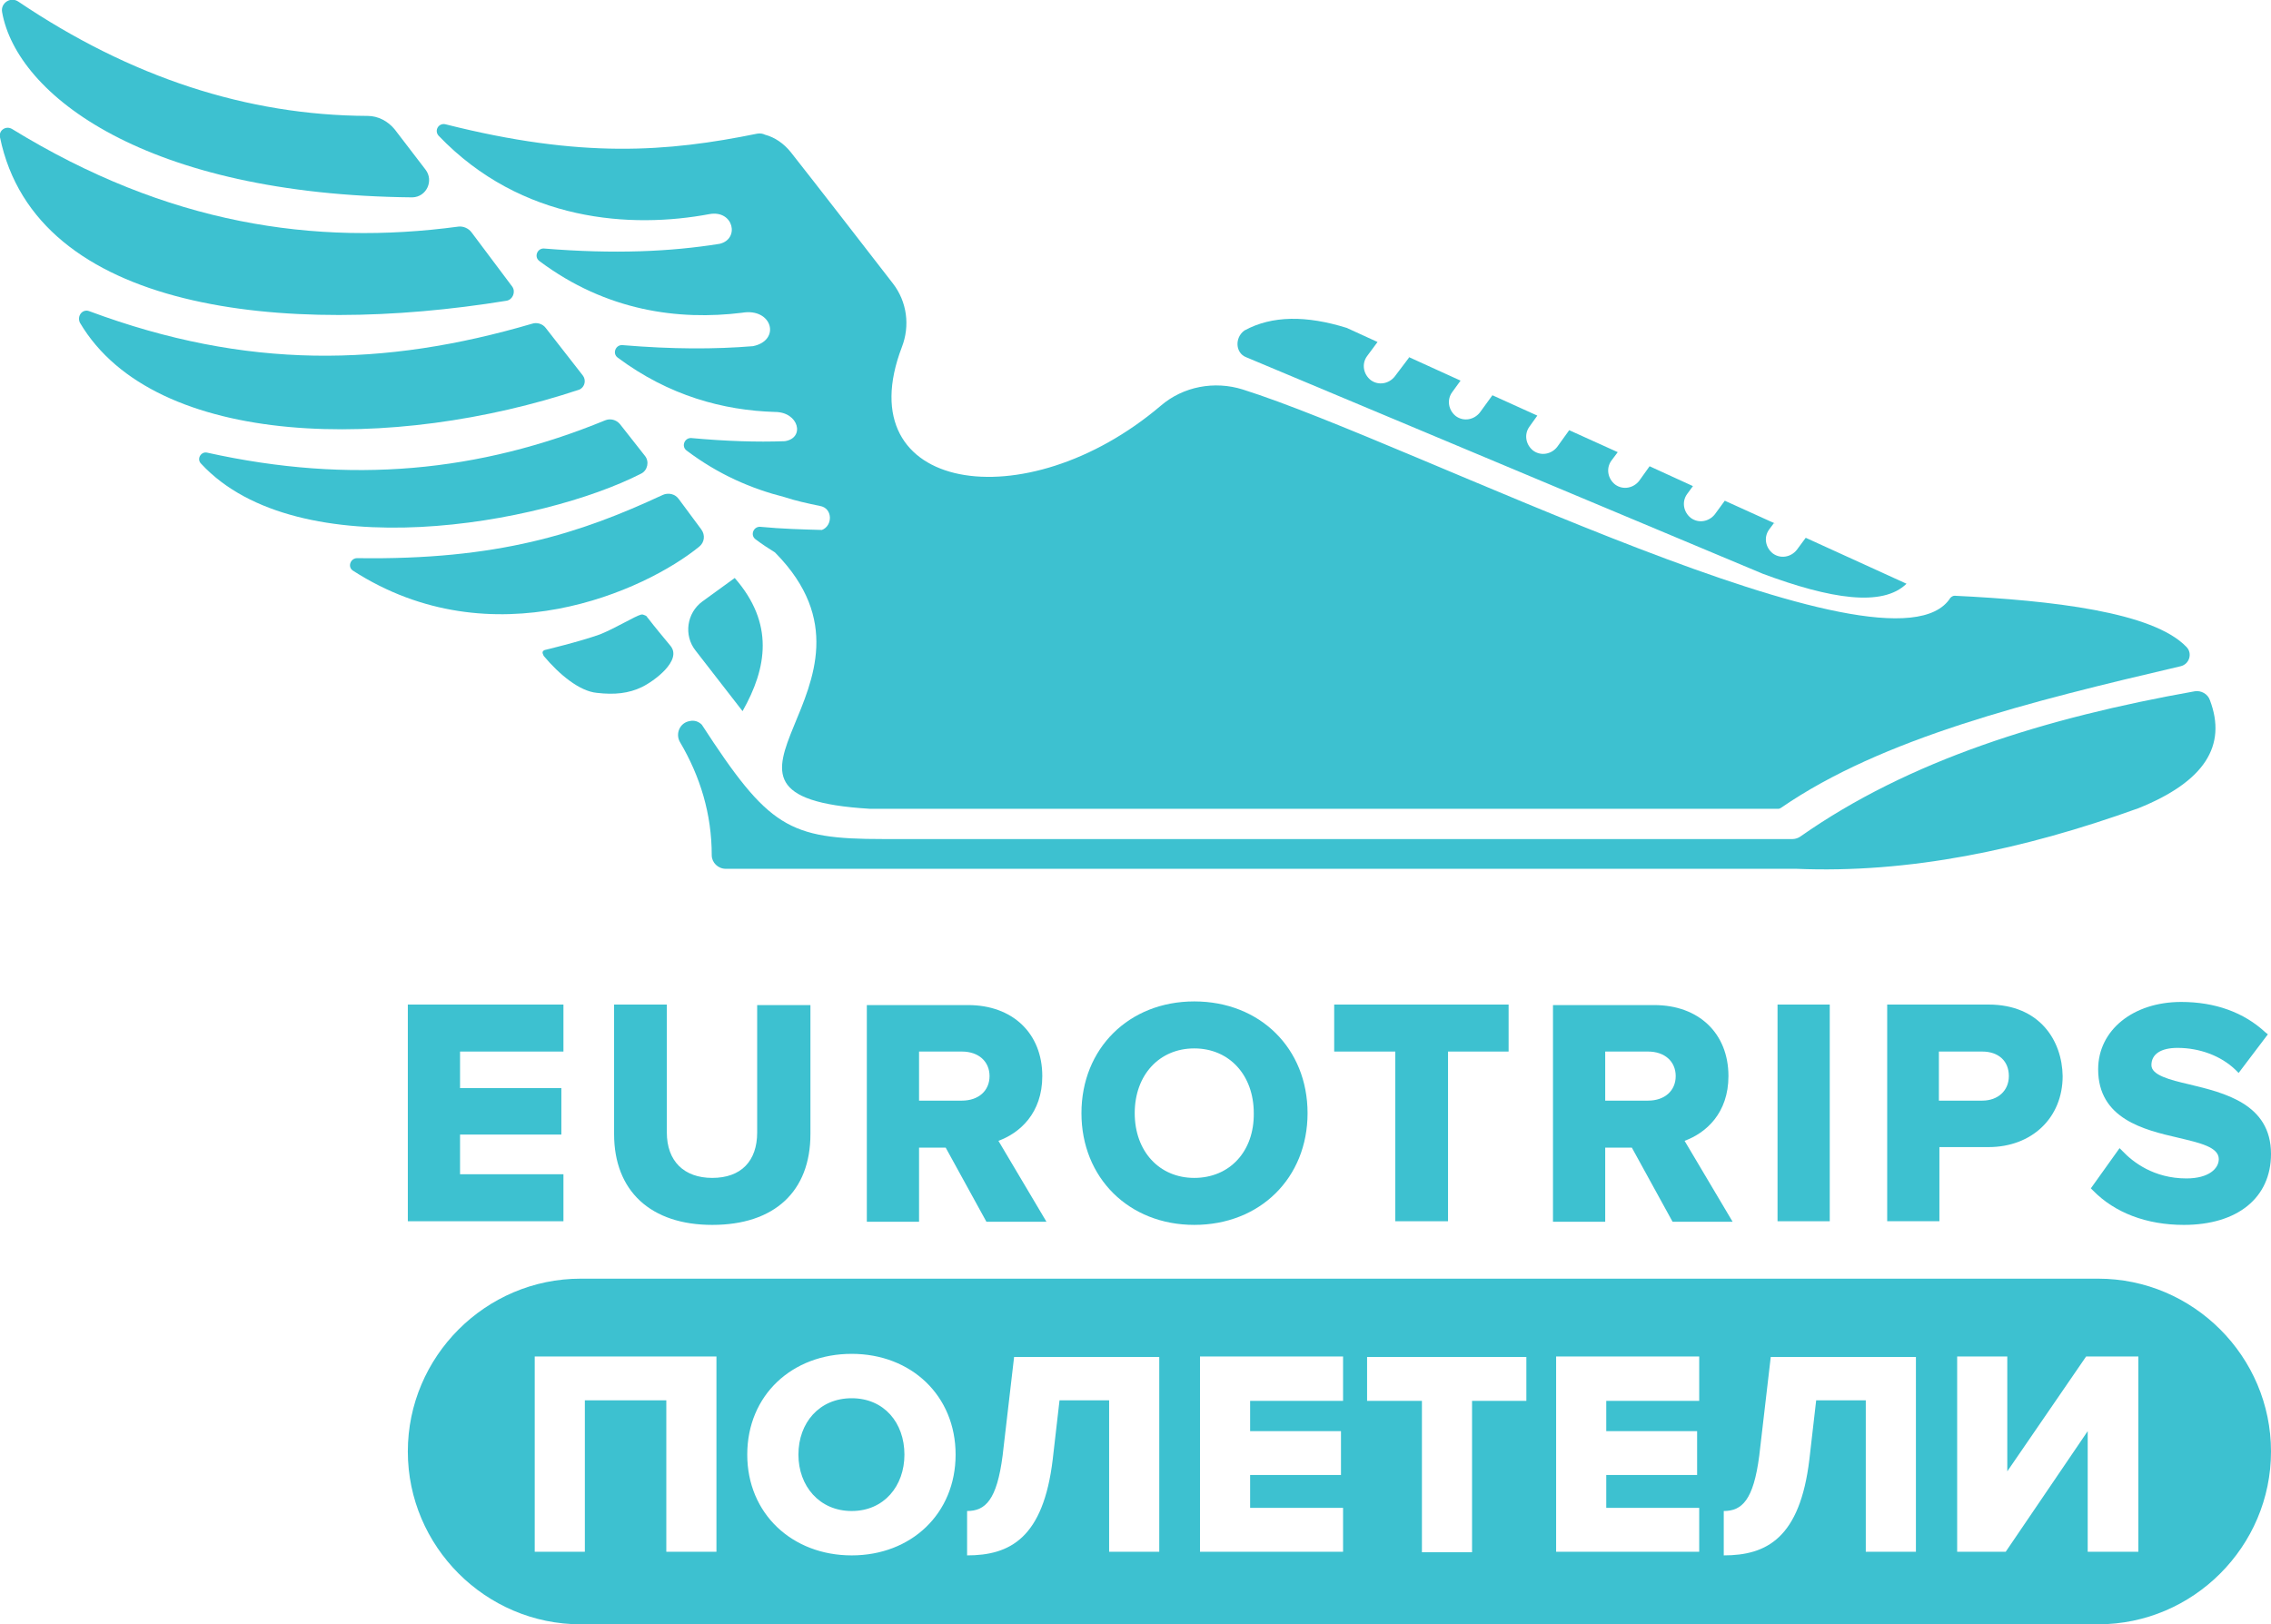 <?xml version="1.0" encoding="UTF-8"?> <!-- Generator: Adobe Illustrator 21.1.0, SVG Export Plug-In . SVG Version: 6.00 Build 0) --> <svg xmlns="http://www.w3.org/2000/svg" xmlns:xlink="http://www.w3.org/1999/xlink" id="Layer_1" x="0px" y="0px" viewBox="0 0 434.9 311.1" style="enable-background:new 0 0 434.9 311.1;" xml:space="preserve"> <style type="text/css"> .st0{fill:#3DC1D0;} </style> <g> <g> <g> <g> <path class="st0" d="M124.1,118.4c-0.1-0.1-0.2-0.2-0.2-0.3c-0.2-0.2-0.5-0.3-0.8-0.4c-0.1,0-0.2,0-0.3,0 c-1.2,0.3-4.9,2.6-7.9,3.8c-3.9,1.4-10.6,3-10.6,3c-0.2,0.1-0.4,0.2-0.4,0.5c0,0.2,0.2,0.5,0.2,0.6c3,3.6,6.9,6.8,10.2,7.1 c3.4,0.4,6.1,0.1,8.6-1.1c2.3-1.1,7.8-5.1,5.5-7.9C127,122,125.4,120.1,124.1,118.4z"></path> <path class="st0" d="M79,37.8c2.7-0.1,4.1-3.2,2.5-5.3l-5.9-7.7c-1.3-1.6-3.2-2.6-5.2-2.6C47.3,22.1,25,14.8,3.5,0.3 c-1.5-1-3.4,0.3-3.1,2C3.2,18.2,27.9,37.3,79,37.8z"></path> <path class="st0" d="M97,57.6c1.2-0.2,1.8-1.7,1.1-2.7l-7.8-10.4c-0.6-0.8-1.6-1.2-2.5-1.1C60.2,47.1,32.1,43,2.3,24.7 C1.1,24-0.3,25,0,26.3C6.9,59.8,54.6,64.5,97,57.6z"></path> <path class="st0" d="M111,74.6c1-0.5,1.3-1.8,0.6-2.7l-7.1-9.1c-0.6-0.8-1.7-1.1-2.6-0.8c-28.3,8.3-54.7,8.8-84.8-2.4 c-1.3-0.5-2.4,0.9-1.8,2.2C29.7,86.2,75.7,86.4,111,74.6z"></path> <path class="st0" d="M122.8,90.7c1.2-0.6,1.6-2.3,0.7-3.4l-4.8-6.1c-0.7-0.8-1.8-1.1-2.8-0.7c-24.1,9.9-48.7,12.3-76.2,6.2 c-1.2-0.3-2.1,1.2-1.2,2.1C57.1,108.9,103.9,100.4,122.8,90.7z"></path> <path class="st0" d="M134.3,101.4l-4.3-5.8c-0.7-1-2-1.3-3.1-0.8c-15.9,7.4-31.6,12.5-58.5,12.1c-1.3,0-1.9,1.7-0.8,2.4 c26.7,17.2,56,3.8,66.3-4.6C134.9,103.9,135.1,102.5,134.3,101.4z"></path> <path class="st0" d="M134.5,115.2c-3,2.2-3.6,6.5-1.3,9.4l9,11.6c4.7-8.3,6.1-16.8-1.5-25.5L134.5,115.2z"></path> <path class="st0" d="M238.6,68.4l99,41.5c12.9,4.8,22.9,6.4,27.5,1.9l-19.3-8.8l-1.7,2.3c-1.1,1.4-3.1,1.8-4.6,0.7 c-1.4-1.1-1.8-3.1-0.7-4.6l0.9-1.2l0.3,0.1l0,0l-9.7-4.4l-1.9,2.6c-1.1,1.4-3.1,1.8-4.6,0.7l0,0c-1.4-1.1-1.8-3.1-0.7-4.6 l1.1-1.5l0,0l-8.3-3.8l-2,2.8c-1.1,1.4-3.1,1.8-4.6,0.7c-1.4-1.1-1.8-3.1-0.7-4.6l1.2-1.6l-9.5-4.3l0,0l0.2,0.1l-2.3,3.2 c-1.1,1.4-3.1,1.8-4.6,0.7c-1.4-1.1-1.8-3.1-0.7-4.6l1.5-2.1l-8.6-3.9l-2.4,3.3c-1.1,1.4-3.1,1.8-4.6,0.7 c-1.4-1.1-1.8-3.1-0.7-4.6l1.6-2.2l-10.1-4.6l0,0l0.3,0.1l-2.8,3.7c-1.1,1.4-3.1,1.8-4.6,0.7c-1.4-1.1-1.8-3.1-0.7-4.6l2-2.7 l-5.9-2.7c-7.7-2.4-14.3-2.4-19.6,0.5C236.4,64.7,236.6,67.6,238.6,68.4z"></path> <path class="st0" d="M423.2,134.1c-0.4-1.2-1.7-1.9-2.9-1.7c-28.7,5.1-54.7,13.2-75.5,27.8c-0.4,0.3-1,0.5-1.5,0.5H169.1 c-18.1,0-21.9-2.2-34.7-21.9c-0.6-0.6-1.4-0.9-2.3-0.7c-1.9,0.3-2.8,2.4-1.9,4c3.9,6.6,6.1,13.8,6.1,21.7c0,1.4,1.2,2.6,2.7,2.6 h205c21.5,0.9,43.3-3.6,65.5-11.6C422.2,149.7,426.5,142.8,423.2,134.1z"></path> <path class="st0" d="M135.9,41L135.9,41c4.6-0.8,5.8,4.8,1.9,5.7c-9.4,1.5-20.1,2-33.6,0.9c-1.3-0.1-2,1.6-0.9,2.4 c12.8,9.6,26.7,11.4,38.8,9.9l0,0c5.8-1,7.5,5.3,2.1,6.4l0,0c-7.3,0.6-15.4,0.6-25-0.2c-1.3-0.1-2,1.6-0.9,2.4 c9.8,7.3,20.2,10.1,30.1,10.4l0,0c4.6,0,5.8,5,1.9,5.6c-5.4,0.2-11.3,0-17.9-0.6c-1.3-0.1-2,1.6-0.9,2.4 c6.1,4.6,12.4,7.3,18.7,8.9l0,0c2.1,0.7,4.4,1.2,6.8,1.7c2.5,0.4,2.5,3.8,0.4,4.6c-3.7-0.1-7.6-0.2-11.8-0.6 c-1.3-0.1-2,1.6-0.9,2.4c1.2,0.9,2.4,1.7,3.7,2.5c0,0,0,0,0.1,0.1c25.1,25.5-21.7,46.6,18,49c0,0,0,0,0.1,0h174 c0.2,0,0.3-0.1,0.5-0.2c19.3-13.3,47.4-20.3,76.5-27.1c1.7-0.4,2.3-2.5,1.1-3.7c-6.4-6.7-25.8-8.9-44.4-9.8 c-0.3,0-0.6,0.2-0.8,0.4C362.3,132.2,270.7,84.9,238,74.6c-5.4-1.7-11.4-0.6-15.7,3.1c-26,22.1-60.2,16.6-49.6-11.2 c1.6-4.1,1-8.7-1.7-12.2c-5.5-7.1-14.7-19-19.6-25.2c-1.3-1.6-3-2.8-4.9-3.3l0,0c-0.4-0.2-0.9-0.3-1.5-0.2 c-17.2,3.5-33.6,4.8-59.7-1.8C84,23.5,83.1,25,84,26C99.9,42.6,121,43.8,135.9,41z"></path> </g> <g> <polygon class="st0" points="78.1,233.9 107.9,233.9 107.9,224.9 88.1,224.9 88.1,217.3 107.5,217.3 107.5,208.4 88.1,208.4 88.1,201.4 107.9,201.4 107.9,192.4 78.1,192.4 "></polygon> <path class="st0" d="M145,216.9c0,5.5-3.1,8.7-8.6,8.7c-5.4,0-8.7-3.2-8.7-8.7v-24.5h-10.1v24.8c0,10.9,7,17.4,18.8,17.4 c11.9,0,18.8-6.4,18.8-17.4v-24.7H145V216.9L145,216.9z"></path> <path class="st0" d="M199.6,206.1c0-8.2-5.7-13.6-14.2-13.6H166V234h10v-14.2h5.1l7.8,14.2h11.5l-9.2-15.5 C195.3,217,199.6,213.2,199.6,206.1z M176,201.4h8.2c3.2,0,5.3,1.9,5.3,4.7s-2.1,4.7-5.3,4.7H176V201.4z"></path> <path class="st0" d="M228.7,191.8c-12.5,0-21.6,9-21.6,21.4s9.1,21.4,21.6,21.4c12.6,0,21.7-9,21.7-21.4 S241.3,191.8,228.7,191.8z M228.7,225.6c-6.7,0-11.4-5.1-11.4-12.4c0-7.3,4.7-12.4,11.4-12.4s11.4,5.1,11.4,12.4 C240.2,220.5,235.5,225.6,228.7,225.6z"></path> <polygon class="st0" points="255.5,201.4 267.2,201.4 267.2,233.9 277.3,233.9 277.3,201.4 288.9,201.4 288.9,192.4 255.5,192.4 "></polygon> <path class="st0" d="M331,206.1c0-8.2-5.7-13.6-14.2-13.6h-19.4V234h10v-14.2h5.1l7.8,14.2h11.5l-9.2-15.5 C326.7,217,331,213.2,331,206.1z M307.4,201.4h8.2c3.2,0,5.3,1.9,5.3,4.7s-2.1,4.7-5.3,4.7h-8.2V201.4z"></path> <rect x="340.4" y="192.4" class="st0" width="10" height="41.5"></rect> <path class="st0" d="M380.8,192.4h-19.4v41.5h10v-14.2h9.4c8.3,0,14.2-5.6,14.2-13.6C394.9,199.3,390.6,192.4,380.8,192.4z M371.3,201.4h8.3c3.1,0,5.1,1.8,5.1,4.7c0,2.8-2.1,4.7-5.1,4.7h-8.3V201.4z"></path> <path class="st0" d="M419.3,207.7c-3.9-0.9-7.3-1.8-7.3-3.7c0-2.1,1.8-3.3,5-3.3c4.2,0,8.3,1.5,11.1,4.2l0.6,0.6l5.6-7.4 l-0.5-0.4c-4.1-3.8-9.6-5.8-16.1-5.8c-9.2,0-15.9,5.4-15.9,12.9c0,9.5,8.8,11.6,15.3,13.1c4.2,1,7.8,1.8,7.8,4.1 c0,1.8-1.9,3.7-6.2,3.7c-6.3,0-10.3-3.2-12.2-5.2l-0.6-0.6l-5.5,7.7l0.4,0.4c4.2,4.3,10.3,6.6,17.4,6.6 c10.3,0,16.7-5.2,16.7-13.6C434.9,211.4,425.9,209.3,419.3,207.7z"></path> </g> </g> </g> </g> <g> <path class="st0" d="M163.1,267.8c-6.2,0-10.2,4.7-10.2,10.8c0,6,4,10.8,10.2,10.8c6.2,0,10.1-4.8,10.1-10.8 C173.2,272.5,169.3,267.8,163.1,267.8z"></path> <path class="st0" d="M401.8,244.9H111.2c-18.2,0-33.1,14.9-33.1,33.1v0c0,18.2,14.9,33.1,33.1,33.1h290.6 c18.2,0,33.1-14.9,33.1-33.1v0C434.9,259.8,420,244.9,401.8,244.9z M137.2,297.2h-9.6v-29H112v29h-9.6v-37.4h34.8V297.2z M163.1,297.9c-11.4,0-20-8-20-19.3c0-11.4,8.6-19.3,20-19.3s19.9,8,19.9,19.3C183,289.9,174.5,297.9,163.1,297.9z M222,297.2h-9.6 v-29h-9.5l-1.3,11.3c-1.8,15.1-8.2,18.4-16.4,18.4v-8.5c3.5,0,5.7-2.1,6.8-10.6l2.2-18.9H222V297.2z M257.2,268.3h-17.8v5.8h17.4 v8.4h-17.4v6.3h17.8v8.4h-27.4v-37.4h27.4V268.3z M292.3,268.3h-10.4v29h-9.6v-29h-10.5v-8.4h30.5V268.3z M325.4,268.3h-17.8v5.8 H325v8.4h-17.4v6.3h17.8v8.4h-27.4v-37.4h27.4V268.3z M366.9,297.2h-9.6v-29h-9.5l-1.3,11.3c-1.8,15.1-8.2,18.4-16.4,18.4v-8.5 c3.5,0,5.7-2.1,6.8-10.6l2.2-18.9h27.8V297.2z M409.5,297.2h-9.7v-23.1l-15.7,23.1h-9.3v-37.4h9.6v22l15.1-22h10V297.2z"></path> </g> </svg> 